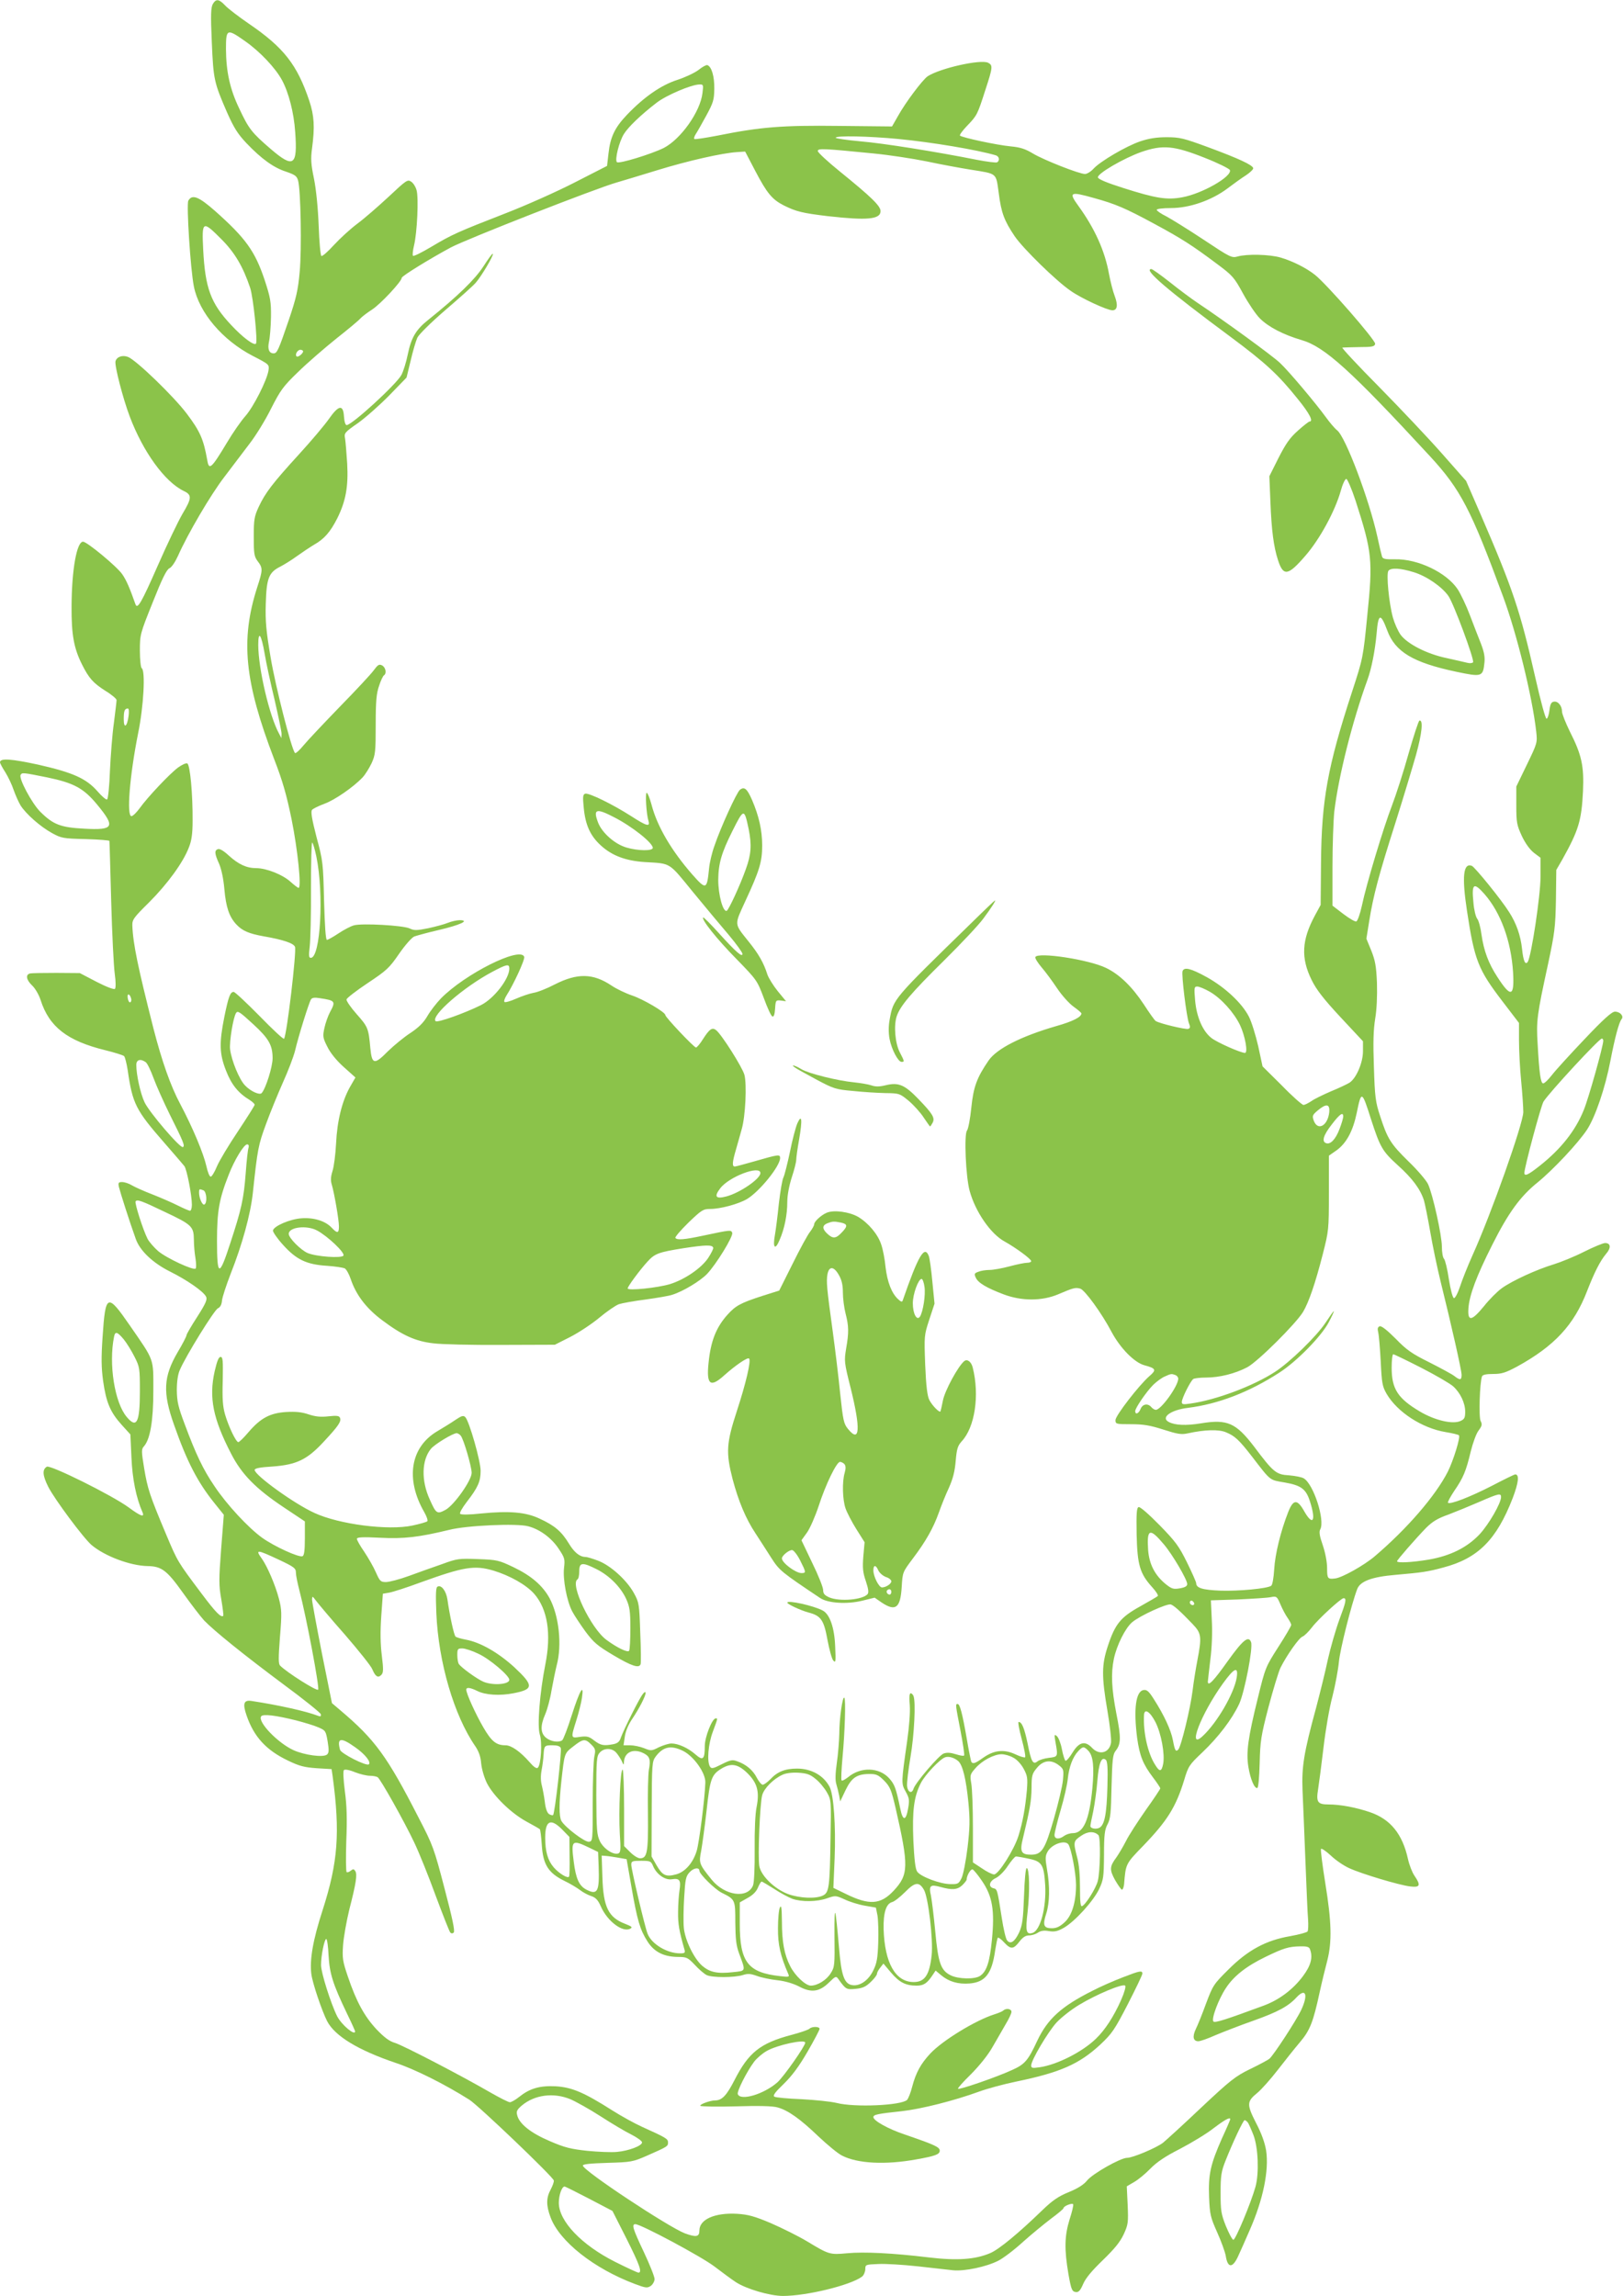 <?xml version="1.0" standalone="no"?>
<!DOCTYPE svg PUBLIC "-//W3C//DTD SVG 20010904//EN"
 "http://www.w3.org/TR/2001/REC-SVG-20010904/DTD/svg10.dtd">
<svg version="1.0" xmlns="http://www.w3.org/2000/svg"
 width="905pt" height="1280pt" viewBox="0 0 905 1280"
 preserveAspectRatio="xMidYMid meet">
<g transform="translate(0,1280) scale(0.1,-0.1)"
fill="#8bc34a" stroke="none">
<path d="M1187 12778 c-11 -19 -13 -58 -6 -213 9 -208 12 -224 86 -394 38 -85
59 -118 107 -169 84 -88 152 -137 221 -159 49 -17 60 -24 67 -49 15 -51 21
-383 9 -510 -9 -101 -19 -145 -61 -269 -57 -167 -65 -185 -84 -185 -26 0 -35
24 -26 65 5 22 10 83 11 137 1 86 -3 108 -35 206 -54 162 -106 234 -277 386
-91 80 -128 95 -149 57 -11 -22 12 -383 31 -478 29 -146 160 -300 328 -387 93
-48 93 -48 88 -82 -9 -55 -83 -202 -129 -254 -24 -27 -70 -93 -102 -147 -89
-148 -101 -158 -111 -95 -20 112 -39 157 -113 255 -73 97 -282 299 -328 317
-31 12 -63 1 -70 -24 -6 -24 41 -206 79 -307 75 -199 196 -365 301 -416 47
-22 46 -40 -6 -127 -23 -39 -86 -170 -139 -291 -91 -207 -113 -245 -124 -213
-31 88 -50 133 -73 166 -28 42 -197 182 -219 182 -35 0 -63 -155 -64 -360 -1
-159 13 -234 58 -324 39 -78 63 -104 130 -147 35 -21 63 -45 63 -52 0 -7 -7
-65 -15 -128 -9 -63 -18 -183 -22 -267 -3 -84 -10 -155 -16 -159 -5 -3 -29 17
-53 45 -63 72 -137 105 -331 149 -153 33 -213 37 -213 13 0 -5 13 -30 30 -56
16 -26 37 -70 46 -98 10 -28 27 -67 39 -87 31 -48 110 -118 176 -154 51 -28
61 -30 187 -33 72 -2 132 -7 132 -10 1 -4 5 -155 10 -337 5 -181 14 -364 20
-405 6 -43 6 -78 1 -83 -5 -5 -48 11 -102 39 l-94 49 -130 1 c-72 0 -138 -1
-147 -3 -27 -6 -22 -36 12 -68 16 -15 37 -51 46 -79 48 -151 149 -229 361
-281 53 -13 100 -28 105 -33 5 -5 14 -40 20 -78 27 -188 45 -223 205 -406 54
-62 104 -120 111 -129 14 -18 42 -164 42 -216 0 -18 -5 -33 -10 -33 -6 0 -36
13 -68 29 -32 16 -96 44 -142 62 -47 18 -98 41 -115 51 -16 10 -41 18 -54 18
-20 0 -23 -4 -18 -27 6 -26 60 -196 94 -290 23 -66 96 -135 193 -183 92 -46
184 -109 199 -139 8 -15 -1 -37 -49 -112 -33 -51 -60 -97 -60 -103 0 -6 -22
-49 -49 -94 -80 -137 -85 -225 -20 -407 72 -205 131 -318 224 -434 l53 -66
-15 -192 c-13 -170 -13 -202 1 -280 8 -48 13 -89 11 -91 -12 -12 -42 18 -122
125 -132 176 -132 175 -196 327 -93 221 -104 256 -123 369 -16 97 -16 108 -1
124 34 39 52 140 52 308 0 186 8 164 -130 364 -127 184 -137 180 -153 -63 -8
-116 -7 -171 3 -245 17 -120 40 -174 103 -244 l49 -54 6 -129 c5 -119 26 -224
62 -306 12 -29 -11 -21 -76 27 -92 68 -439 240 -458 228 -26 -16 -24 -48 8
-112 35 -69 198 -288 242 -325 74 -62 215 -115 312 -117 78 -1 108 -24 197
-149 45 -63 98 -132 118 -154 57 -59 218 -189 442 -356 113 -83 207 -159 209
-167 2 -12 -2 -14 -15 -9 -67 26 -221 60 -371 83 -44 7 -51 -15 -28 -81 41
-119 109 -193 230 -251 64 -31 91 -38 161 -43 l83 -5 6 -41 c42 -314 30 -477
-56 -745 -54 -166 -73 -277 -63 -356 6 -50 59 -206 88 -263 43 -83 173 -162
383 -233 108 -36 272 -118 410 -205 52 -33 465 -428 471 -450 2 -7 -6 -29 -17
-50 -26 -48 -26 -89 -1 -156 50 -134 242 -286 472 -372 59 -22 67 -23 87 -10
11 8 21 26 21 38 0 13 -27 81 -60 151 -62 131 -69 155 -47 155 31 0 369 -181
441 -236 42 -32 96 -72 119 -87 58 -38 190 -77 263 -77 132 0 374 59 440 107
10 7 18 26 19 41 0 27 1 27 73 30 40 2 139 -4 220 -13 81 -9 170 -19 197 -22
64 -6 184 19 251 53 28 14 90 61 138 105 48 43 119 101 157 130 38 28 69 54
69 58 0 12 49 31 54 22 3 -4 -6 -42 -20 -85 -28 -91 -30 -166 -6 -306 15 -84
20 -95 39 -98 17 -3 26 6 43 45 14 33 50 75 110 133 66 64 96 101 116 144 25
54 26 66 22 163 l-5 104 41 24 c23 13 64 47 91 75 35 36 84 69 165 110 63 33
148 84 187 115 65 49 93 64 93 50 0 -3 -20 -50 -46 -106 -64 -145 -77 -201
-72 -328 4 -98 8 -113 45 -196 22 -49 44 -109 48 -132 11 -71 40 -69 72 5 12
26 40 89 62 140 74 168 108 331 91 443 -7 42 -25 94 -56 153 -53 104 -52 120
7 168 22 18 73 75 114 128 40 52 96 122 124 155 56 66 74 113 110 280 12 55
31 133 42 174 27 106 24 217 -11 432 -16 100 -27 186 -24 191 3 5 28 -12 55
-37 27 -26 73 -57 102 -70 69 -32 280 -95 340 -102 56 -7 61 6 24 60 -13 19
-29 61 -36 93 -31 140 -98 222 -212 261 -76 26 -165 43 -230 43 -62 0 -71 12
-59 86 5 32 19 137 30 231 11 95 33 224 50 286 16 63 32 150 36 193 6 67 70
321 102 405 17 44 83 68 213 79 148 13 179 17 267 41 194 51 297 155 387 387
33 87 38 132 14 132 -5 0 -64 -29 -131 -64 -121 -62 -232 -105 -244 -94 -3 3
13 33 35 66 51 74 66 111 92 220 12 48 31 101 44 117 19 26 21 34 11 53 -11
21 -5 215 8 249 4 9 24 13 62 13 48 0 69 7 133 41 209 115 318 232 391 422 41
105 72 166 105 206 30 34 27 61 -5 61 -11 0 -64 -22 -118 -49 -53 -27 -130
-58 -169 -70 -93 -28 -231 -91 -289 -133 -25 -18 -70 -63 -100 -101 -68 -83
-91 -86 -86 -12 5 74 45 181 134 357 89 177 156 269 252 346 87 71 227 220
276 295 46 71 101 232 130 384 24 124 47 213 62 231 14 17 -8 42 -37 42 -17 0
-64 -42 -169 -153 -80 -84 -162 -174 -182 -200 -20 -26 -42 -47 -49 -47 -14 0
-22 56 -31 220 -8 129 -4 160 58 445 37 173 41 205 44 357 l2 168 33 57 c91
163 108 217 116 383 6 139 -7 201 -73 331 -24 49 -44 99 -44 112 0 32 -23 60
-46 55 -14 -2 -20 -14 -24 -47 -3 -25 -10 -46 -16 -48 -6 -2 -32 93 -64 234
-83 367 -124 489 -302 901 l-83 191 -135 153 c-74 84 -232 251 -350 371 -118
119 -210 218 -205 219 6 1 48 2 95 3 72 0 85 3 88 18 4 19 -270 333 -336 385
-48 38 -123 76 -191 96 -61 18 -188 21 -240 6 -33 -9 -41 -5 -190 94 -86 57
-180 115 -208 130 -29 14 -53 31 -53 36 0 6 34 10 79 10 104 0 227 43 315 109
33 25 80 59 104 74 24 16 42 34 40 40 -6 18 -78 52 -248 115 -141 52 -162 57
-235 57 -57 0 -99 -7 -147 -23 -79 -27 -222 -111 -260 -152 -15 -17 -37 -30
-48 -30 -32 0 -230 78 -290 114 -43 26 -71 35 -125 40 -75 7 -271 49 -282 60
-4 3 14 28 39 54 56 58 58 62 102 199 42 128 43 139 16 153 -40 21 -267 -30
-337 -75 -28 -19 -124 -146 -167 -224 l-32 -56 -294 3 c-320 4 -440 -6 -679
-54 -68 -13 -126 -22 -129 -19 -4 3 0 16 8 28 8 12 34 58 58 102 39 72 44 87
45 150 1 69 -15 124 -39 132 -6 2 -28 -10 -49 -27 -21 -16 -74 -41 -117 -55
-91 -29 -186 -95 -281 -194 -69 -72 -94 -125 -104 -217 l-8 -69 -180 -92 c-99
-51 -274 -129 -388 -173 -267 -104 -296 -117 -412 -186 -52 -31 -98 -54 -102
-50 -4 3 -1 30 6 59 17 70 26 263 14 306 -5 19 -18 40 -30 48 -20 14 -27 9
-125 -83 -57 -53 -135 -121 -174 -150 -39 -29 -98 -83 -132 -120 -33 -36 -64
-64 -70 -61 -5 4 -12 80 -15 169 -4 101 -14 200 -26 261 -17 81 -19 112 -11
170 16 120 12 182 -15 264 -68 203 -143 298 -336 430 -57 39 -117 85 -133 102
-35 37 -51 39 -69 9z m179 -207 c83 -58 169 -149 206 -217 38 -70 67 -183 74
-290 14 -189 -9 -204 -136 -95 -107 92 -123 113 -176 226 -52 108 -73 205 -74
331 0 114 5 116 106 45z m2551 -290 c-12 -104 -121 -257 -216 -306 -69 -34
-250 -90 -261 -79 -13 13 12 114 39 157 24 39 96 108 182 174 54 42 193 101
238 102 23 1 24 -1 18 -48z m1094 -256 c185 -18 437 -60 542 -91 19 -6 23 -29
7 -39 -6 -3 -56 3 -113 14 -226 45 -519 92 -649 103 -76 7 -138 16 -138 20 0
13 184 9 351 -7z m1707 -105 c74 -29 136 -60 140 -68 13 -36 -155 -132 -266
-152 -86 -16 -147 -6 -332 53 -88 28 -136 48 -138 58 -4 21 144 107 243 142
119 41 182 35 353 -33z m-1843 24 c82 -8 214 -28 293 -44 79 -17 189 -37 245
-46 150 -24 140 -16 156 -130 14 -111 31 -155 89 -241 46 -68 233 -251 313
-305 58 -41 203 -108 232 -108 27 0 32 28 13 79 -10 25 -24 81 -32 123 -23
129 -79 253 -170 379 -57 78 -48 83 86 45 120 -33 176 -57 335 -143 152 -82
212 -120 352 -225 86 -64 95 -74 145 -166 29 -53 71 -115 93 -137 48 -48 131
-91 233 -121 128 -37 273 -168 718 -650 168 -183 226 -293 405 -779 77 -208
163 -558 185 -753 7 -63 6 -65 -52 -185 l-59 -122 0 -105 c0 -96 3 -110 31
-171 20 -42 45 -76 68 -94 l36 -27 0 -107 c0 -104 -51 -441 -71 -473 -14 -21
-25 5 -32 72 -8 75 -32 143 -72 205 -43 69 -191 251 -208 258 -48 18 -56 -60
-27 -251 42 -277 62 -327 199 -506 l91 -119 0 -97 c0 -53 5 -155 12 -226 7
-71 12 -149 12 -174 -1 -65 -178 -566 -284 -800 -26 -58 -57 -136 -69 -173
-13 -39 -28 -66 -34 -64 -7 2 -19 49 -28 105 -8 56 -21 108 -27 114 -7 7 -12
37 -12 68 0 63 -51 292 -77 348 -9 20 -58 78 -109 127 -100 98 -118 127 -159
255 -25 75 -29 106 -34 270 -5 138 -3 207 7 270 9 53 12 128 10 200 -4 95 -10
126 -32 181 l-27 66 16 99 c22 139 54 259 146 547 44 139 95 309 115 379 33
120 41 195 19 191 -5 -1 -32 -84 -61 -185 -28 -101 -70 -230 -92 -288 -49
-127 -144 -443 -168 -559 -10 -46 -24 -85 -31 -88 -6 -3 -39 16 -73 42 l-60
46 0 217 c0 119 5 258 10 307 23 195 101 505 185 735 23 64 42 161 51 258 9
112 22 117 59 18 44 -120 144 -180 385 -231 142 -30 149 -28 157 48 4 33 -1
61 -19 108 -14 35 -42 107 -62 160 -20 53 -51 118 -68 144 -62 93 -222 170
-350 167 -55 -1 -68 2 -72 16 -3 9 -15 59 -26 111 -46 208 -177 555 -224 592
-14 11 -41 43 -62 72 -58 80 -207 257 -256 303 -40 39 -314 238 -458 334 -36
24 -106 76 -157 117 -51 40 -97 73 -103 73 -47 0 84 -113 443 -379 195 -145
265 -210 374 -346 65 -80 88 -125 65 -125 -4 0 -34 -23 -65 -51 -45 -40 -67
-72 -108 -152 l-51 -102 6 -145 c6 -156 18 -248 42 -322 30 -93 56 -89 154 25
79 91 164 247 196 360 10 37 24 67 31 67 6 0 30 -55 52 -122 92 -286 97 -330
65 -640 -23 -234 -24 -238 -85 -425 -137 -419 -170 -605 -173 -953 l-2 -235
-32 -59 c-74 -137 -79 -237 -18 -360 26 -53 66 -105 160 -206 l126 -135 0 -56
c0 -63 -37 -150 -75 -175 -13 -8 -59 -30 -103 -48 -44 -19 -94 -43 -110 -55
-17 -11 -36 -21 -44 -21 -7 0 -62 48 -120 108 l-108 107 -24 112 c-14 61 -37
136 -52 165 -38 75 -133 164 -236 221 -89 49 -125 57 -134 33 -7 -19 22 -253
35 -289 9 -22 8 -29 -3 -33 -14 -5 -161 30 -182 44 -6 4 -36 46 -67 94 -65 98
-135 166 -210 202 -97 47 -383 90 -394 60 -2 -7 14 -32 35 -57 21 -24 60 -77
86 -116 26 -39 67 -85 92 -103 24 -17 44 -34 44 -38 0 -20 -49 -45 -142 -71
-196 -57 -331 -126 -376 -192 -65 -95 -84 -146 -96 -263 -6 -61 -17 -118 -24
-127 -17 -20 -7 -259 15 -337 32 -116 117 -239 194 -281 63 -35 149 -98 149
-110 0 -5 -10 -9 -23 -9 -13 0 -57 -9 -98 -20 -41 -11 -91 -20 -111 -20 -20 0
-48 -4 -62 -10 -23 -8 -25 -12 -15 -33 13 -29 60 -57 155 -93 100 -38 214 -38
304 0 87 37 96 39 123 32 25 -6 121 -138 176 -243 48 -89 125 -168 181 -184
67 -18 70 -26 28 -62 -57 -50 -188 -219 -188 -244 0 -22 3 -23 86 -23 69 0
106 -6 181 -30 78 -25 100 -29 136 -21 96 21 173 23 213 6 49 -20 73 -42 145
-135 107 -139 96 -130 183 -145 91 -16 118 -36 140 -104 35 -108 18 -142 -30
-59 -40 72 -62 71 -91 -2 -42 -107 -73 -234 -78 -319 -3 -50 -10 -88 -17 -92
-25 -16 -180 -30 -281 -27 -103 4 -137 15 -137 42 0 6 -23 58 -51 115 -45 91
-63 116 -154 209 -60 61 -108 103 -116 100 -11 -4 -13 -34 -11 -154 4 -169 18
-217 87 -293 21 -23 35 -45 31 -49 -4 -4 -49 -30 -99 -58 -108 -60 -139 -97
-180 -222 -34 -103 -35 -167 -2 -359 14 -81 23 -163 20 -180 -10 -56 -65 -70
-105 -28 -39 42 -73 34 -109 -25 -17 -28 -35 -49 -40 -46 -4 3 -14 32 -20 65
-6 32 -19 65 -28 72 -14 12 -15 9 -8 -31 15 -84 15 -84 -36 -90 -26 -3 -54
-12 -63 -19 -26 -22 -36 -3 -56 99 -18 86 -32 120 -50 120 -5 0 3 -43 17 -95
14 -52 23 -98 19 -102 -3 -3 -28 4 -55 17 -63 29 -118 23 -178 -19 -45 -32
-58 -37 -67 -23 -2 4 -14 61 -25 127 -25 145 -39 195 -51 195 -13 0 -13 0 16
-150 14 -72 23 -134 20 -137 -3 -4 -24 0 -46 7 -29 9 -49 11 -68 4 -26 -9
-157 -162 -168 -196 -9 -30 -32 -21 -36 14 -2 18 7 92 19 163 21 123 30 305
17 339 -3 9 -11 16 -16 16 -7 0 -9 -24 -5 -66 3 -41 -3 -118 -15 -203 -33
-231 -33 -234 -8 -279 20 -36 22 -47 14 -93 -12 -72 -30 -73 -44 -2 -24 114
-31 134 -61 168 -56 63 -160 66 -230 7 -17 -13 -33 -22 -36 -18 -4 3 -1 61 5
129 13 136 19 324 10 332 -10 10 -28 -118 -28 -201 -1 -43 -7 -117 -14 -164
-8 -56 -9 -95 -3 -115 5 -16 12 -45 16 -64 l6 -34 30 63 c34 70 63 90 136 90
35 0 48 -6 79 -37 33 -34 40 -50 64 -153 74 -324 73 -371 -11 -461 -73 -78
-136 -82 -268 -17 l-68 33 7 165 c7 180 -5 354 -28 398 -33 63 -101 102 -181
102 -67 0 -110 -17 -149 -59 -17 -17 -36 -31 -43 -31 -7 0 -22 18 -33 39 -21
42 -60 75 -110 92 -26 10 -38 7 -86 -17 -47 -24 -57 -26 -65 -13 -18 28 -10
127 16 195 28 76 28 74 16 74 -20 0 -61 -104 -61 -154 0 -75 -10 -84 -52 -47
-41 36 -96 61 -134 61 -15 0 -46 -10 -70 -21 -41 -21 -44 -21 -83 -5 -23 9
-58 16 -78 16 l-36 0 7 48 c4 29 19 66 40 97 40 59 76 129 76 147 -1 8 -7 5
-16 -7 -19 -23 -106 -198 -122 -242 -7 -23 -18 -32 -42 -37 -54 -10 -70 -7
-106 20 -29 23 -41 26 -79 21 -53 -8 -53 -9 -21 93 13 41 27 97 31 124 13 86
-12 44 -57 -97 -23 -73 -47 -135 -53 -139 -19 -14 -62 -8 -89 13 -33 26 -34
68 -5 134 11 26 27 84 34 129 8 44 21 108 29 141 31 114 13 278 -40 376 -39
70 -101 124 -201 172 -82 39 -91 41 -197 45 -106 4 -117 3 -201 -28 -50 -17
-133 -47 -185 -66 -52 -19 -110 -34 -128 -34 -30 0 -34 5 -56 54 -13 30 -43
82 -65 115 -23 33 -41 65 -41 72 0 9 31 11 128 6 134 -7 218 3 387 44 98 25
378 37 440 20 66 -17 131 -66 170 -125 34 -51 36 -58 30 -108 -7 -62 15 -183
46 -242 11 -21 44 -71 73 -111 47 -63 67 -80 158 -134 101 -60 142 -73 150
-49 3 7 2 87 -2 178 -5 158 -7 167 -35 218 -40 73 -131 155 -200 181 -31 12
-62 21 -70 21 -32 0 -63 25 -93 75 -40 66 -79 100 -162 138 -77 37 -169 45
-330 29 -60 -7 -109 -7 -114 -2 -5 5 11 33 37 67 62 80 77 114 77 173 0 55
-63 275 -85 299 -11 11 -20 9 -57 -16 -23 -16 -69 -44 -101 -63 -149 -89 -177
-266 -72 -449 14 -24 22 -48 18 -52 -5 -5 -42 -15 -83 -24 -135 -29 -410 7
-546 70 -113 51 -334 211 -334 240 0 9 30 15 99 19 135 10 193 38 285 137 83
89 100 114 92 134 -4 12 -17 14 -64 9 -43 -5 -73 -2 -112 11 -38 13 -72 16
-125 13 -90 -6 -142 -34 -209 -112 -26 -31 -52 -56 -57 -56 -13 0 -54 86 -74
154 -13 45 -16 88 -13 189 2 112 1 132 -12 132 -11 0 -20 -24 -33 -80 -33
-147 -9 -265 92 -460 59 -115 138 -195 294 -299 l117 -78 0 -94 c0 -69 -4 -96
-13 -100 -21 -8 -156 54 -224 102 -78 56 -199 186 -268 290 -62 91 -103 177
-165 344 -37 98 -43 126 -44 190 0 48 6 89 17 113 34 79 192 334 212 343 13 6
21 20 23 44 2 19 24 86 48 148 65 164 111 332 124 452 26 244 30 266 74 385
24 66 67 170 94 231 28 62 58 140 67 175 19 82 78 270 89 287 6 10 20 12 50 7
86 -13 89 -17 56 -78 -11 -21 -25 -60 -31 -88 -10 -46 -9 -55 16 -104 17 -35
50 -76 91 -113 l66 -59 -31 -54 c-44 -79 -71 -188 -77 -314 -3 -60 -12 -130
-20 -154 -10 -32 -11 -53 -4 -75 14 -47 40 -197 40 -233 0 -39 -9 -41 -40 -8
-35 38 -100 58 -168 53 -64 -4 -155 -43 -160 -68 -1 -8 24 -45 57 -81 74 -82
131 -109 245 -116 45 -3 88 -10 98 -14 9 -5 24 -31 33 -58 30 -90 87 -165 177
-232 112 -84 186 -117 284 -128 43 -6 214 -10 378 -9 l300 1 85 43 c47 24 120
72 162 107 42 35 91 69 110 76 18 6 85 18 148 26 64 9 132 20 151 27 60 19
154 76 192 115 51 53 148 211 141 230 -7 17 -7 17 -163 -16 -103 -22 -146 -26
-154 -12 -3 4 30 43 73 85 73 70 82 76 121 76 57 0 157 27 205 55 69 41 185
183 185 229 0 22 -9 20 -145 -19 -49 -14 -97 -27 -105 -28 -19 -3 -18 20 5 98
9 33 24 83 31 110 21 72 29 250 15 303 -12 43 -128 226 -158 249 -22 17 -37 6
-73 -50 -16 -26 -34 -47 -39 -47 -11 0 -171 169 -171 181 0 16 -123 88 -185
109 -36 12 -88 37 -116 56 -102 68 -189 70 -315 6 -44 -23 -97 -44 -119 -47
-22 -4 -66 -19 -98 -33 -31 -14 -61 -22 -64 -18 -4 4 1 19 10 34 39 60 106
204 100 218 -22 59 -331 -96 -465 -233 -25 -26 -59 -70 -75 -98 -21 -36 -47
-62 -93 -93 -36 -23 -93 -70 -127 -103 -76 -77 -89 -74 -98 18 -10 110 -13
118 -76 189 -33 37 -58 74 -57 82 2 8 55 49 118 91 105 70 120 83 175 163 33
48 71 91 85 97 14 5 75 22 136 36 120 28 176 54 118 55 -17 0 -47 -7 -67 -15
-19 -8 -68 -21 -109 -30 -65 -13 -79 -13 -104 -1 -37 17 -267 30 -311 17 -18
-5 -56 -25 -86 -45 -30 -20 -59 -36 -64 -36 -7 0 -12 80 -16 218 -5 209 -6
222 -42 355 -26 101 -33 142 -25 152 6 7 37 22 69 34 58 21 162 93 213 147 15
16 37 52 50 79 21 46 23 64 23 215 0 132 4 175 19 217 9 29 22 55 27 58 16 10
10 44 -10 55 -17 9 -24 4 -47 -27 -15 -21 -100 -112 -189 -203 -88 -91 -179
-187 -202 -215 -22 -27 -44 -47 -48 -43 -19 18 -109 371 -136 533 -25 148 -30
201 -27 300 4 142 17 174 81 206 23 12 65 38 92 58 28 20 71 49 96 64 57 32
91 71 130 148 47 95 62 176 55 304 -4 61 -9 124 -12 141 -6 29 -2 34 73 86 43
31 121 100 174 154 l96 99 23 95 c12 52 29 109 37 127 9 19 74 83 156 154 78
67 155 135 170 153 31 35 102 155 95 161 -3 3 -26 -29 -53 -71 -47 -72 -141
-164 -308 -298 -68 -54 -94 -99 -113 -191 -9 -44 -25 -96 -36 -116 -30 -54
-276 -279 -305 -279 -7 0 -13 19 -15 48 -4 69 -30 64 -85 -15 -24 -34 -98
-122 -165 -195 -148 -162 -189 -216 -225 -293 -25 -54 -28 -71 -28 -167 0 -95
2 -110 22 -137 29 -38 29 -48 -3 -146 -94 -293 -71 -524 95 -958 47 -121 69
-199 97 -335 34 -169 56 -382 39 -382 -4 0 -24 15 -45 34 -44 40 -135 76 -191
76 -54 0 -99 21 -153 70 -28 26 -51 40 -61 36 -20 -7 -19 -25 7 -82 13 -31 24
-83 29 -140 9 -102 27 -155 67 -198 34 -36 70 -51 152 -66 110 -19 168 -39
175 -59 9 -28 -45 -487 -61 -512 -3 -5 -64 52 -136 126 -73 74 -138 135 -145
135 -19 0 -29 -26 -52 -139 -29 -145 -28 -205 9 -299 30 -78 68 -126 133 -165
15 -10 27 -21 27 -26 0 -5 -42 -71 -93 -148 -51 -76 -104 -164 -117 -195 -13
-32 -29 -58 -35 -58 -7 0 -17 26 -24 58 -16 71 -76 215 -146 347 -54 101 -102
238 -149 420 -87 343 -114 472 -118 574 -1 34 6 44 94 131 101 101 189 221
221 305 15 37 21 75 21 150 1 148 -14 313 -30 319 -7 3 -30 -8 -51 -23 -45
-33 -171 -166 -215 -228 -17 -23 -37 -43 -45 -43 -28 0 -10 225 37 461 31 150
42 351 20 364 -5 3 -10 47 -10 97 0 90 1 94 72 271 52 131 77 182 93 189 12 5
32 35 47 68 54 122 182 341 259 441 43 57 107 141 141 186 35 45 89 133 120
196 52 102 67 123 150 203 51 50 147 133 213 186 66 52 127 103 135 113 8 9
38 32 66 50 46 30 164 156 164 176 0 10 158 107 273 169 88 47 813 331 927
363 30 9 132 39 225 68 172 53 363 96 445 101 l45 3 57 -109 c64 -122 93 -158
158 -191 70 -35 105 -43 245 -60 221 -25 295 -18 295 28 0 29 -52 79 -227 221
-68 55 -123 106 -123 114 0 16 32 14 315 -14z m-3641 -477 c75 -75 121 -153
161 -272 17 -51 43 -300 32 -311 -11 -12 -75 36 -138 104 -114 121 -145 206
-156 420 -8 162 -4 164 101 59z m456 -626 c0 -12 -29 -35 -36 -28 -11 10 5 37
21 37 8 0 15 -4 15 -9z m6193 -1231 c72 -22 156 -80 193 -132 29 -40 146 -356
138 -370 -3 -5 -18 -7 -33 -3 -14 4 -66 15 -114 26 -111 23 -219 79 -257 130
-15 21 -34 64 -43 96 -22 80 -38 244 -25 261 15 18 67 15 141 -8z m-6407 -456
c8 -49 33 -164 55 -255 21 -91 39 -177 39 -190 l-1 -24 -13 25 c-54 98 -116
364 -116 495 0 83 17 60 36 -51z m-759 -345 c-8 -62 -27 -74 -27 -18 0 46 5
59 23 59 6 0 7 -18 4 -41z m-454 -343 c149 -31 203 -60 279 -152 103 -125 93
-143 -72 -134 -133 7 -174 23 -247 96 -46 47 -120 185 -108 204 8 14 13 13
148 -14z m1501 -441 c43 -208 23 -565 -31 -565 -11 0 -12 12 -6 63 4 34 8 180
7 325 0 145 3 259 7 255 5 -5 15 -40 23 -78z m6514 -210 c90 -103 148 -261
159 -436 8 -137 -12 -143 -88 -25 -49 75 -75 145 -88 235 -5 40 -16 80 -24 89
-8 10 -18 50 -21 89 -11 108 1 117 62 48z m-5438 -415 c0 -57 -86 -168 -159
-204 -91 -45 -242 -99 -252 -89 -29 29 156 190 316 275 81 43 95 46 95 18z
m3906 -129 c64 -37 135 -116 169 -187 28 -60 45 -154 27 -154 -24 0 -159 60
-188 84 -48 38 -82 117 -90 209 -6 71 -5 77 12 77 11 0 42 -13 70 -29z m-6014
-41 c1 -9 -1 -17 -7 -18 -5 -1 -11 10 -13 25 -4 29 13 23 20 -7z m680 -140
c87 -80 108 -117 108 -190 0 -47 -38 -169 -61 -194 -11 -13 -62 10 -93 43 -32
33 -75 138 -83 201 -5 41 17 176 33 202 9 15 20 8 96 -62z m7528 -92 c0 -29
-82 -322 -109 -387 -46 -114 -127 -217 -245 -310 -64 -51 -86 -61 -86 -40 0
30 93 377 107 398 35 54 310 351 325 351 4 0 8 -5 8 -12z m-8127 -120 c9 -7
28 -47 43 -88 15 -41 56 -133 91 -204 77 -154 85 -174 73 -181 -14 -9 -188
194 -214 250 -23 48 -46 154 -46 208 0 30 24 36 53 15z m6832 -318 c51 -157
63 -178 150 -257 79 -71 125 -132 145 -195 6 -21 22 -100 35 -175 13 -76 39
-201 58 -278 60 -242 117 -494 117 -520 0 -30 -9 -31 -41 -6 -13 10 -76 44
-139 76 -97 48 -127 69 -188 132 -49 49 -79 72 -89 69 -11 -5 -13 -13 -8 -34
4 -15 10 -88 14 -162 6 -123 9 -139 33 -181 60 -102 197 -191 329 -213 37 -6
71 -14 74 -18 10 -9 -31 -141 -62 -203 -69 -135 -227 -318 -408 -472 -59 -50
-182 -119 -220 -123 -42 -5 -45 -1 -45 58 0 33 -10 86 -24 127 -18 52 -22 75
-14 89 27 51 -37 251 -92 284 -11 7 -48 14 -82 17 -72 4 -87 16 -195 160 -101
132 -149 154 -295 130 -85 -14 -145 -11 -180 7 -48 24 8 67 105 79 170 21 343
88 510 196 97 62 235 203 276 281 18 34 31 62 28 62 -2 0 -23 -30 -47 -66 -49
-74 -198 -219 -280 -272 -121 -79 -329 -157 -472 -177 -41 -6 -48 -5 -48 9 0
21 49 118 64 128 6 4 38 8 71 8 75 0 162 22 229 57 58 30 272 243 312 309 32
54 68 158 110 322 33 130 34 136 34 341 l0 208 43 30 c55 40 91 107 112 207
26 128 29 127 80 -34z m-233 40 c-8 -77 -65 -108 -87 -46 -9 26 -6 31 25 57
46 38 66 34 62 -11z m78 -25 c0 -8 -9 -39 -21 -70 -21 -56 -51 -88 -75 -78
-25 9 -15 44 32 104 45 59 64 72 64 44z m-6104 -173 c-4 -10 -11 -74 -16 -143
-11 -144 -24 -201 -86 -390 -62 -191 -74 -188 -74 14 0 164 12 233 65 367 32
83 85 170 103 170 8 0 11 -7 8 -18z m2854 -142 c0 -32 -114 -110 -189 -130
-60 -16 -71 -2 -35 45 49 65 224 131 224 85z m-3106 -96 c18 -7 23 -69 6 -79
-11 -7 -30 35 -30 66 0 21 1 22 24 13z m-214 -121 c149 -70 160 -81 161 -152
0 -31 4 -78 9 -106 4 -27 5 -53 1 -57 -11 -13 -163 58 -209 97 -23 20 -50 51
-59 68 -25 49 -73 199 -67 209 8 13 33 4 164 -59z m848 -103 c58 -31 157 -124
147 -140 -10 -16 -150 -6 -199 14 -38 16 -106 84 -106 107 0 38 100 50 158 19z
m2209 -96 c2 -5 -11 -31 -28 -57 -38 -57 -130 -120 -213 -146 -70 -21 -236
-38 -236 -24 0 11 67 102 111 150 40 44 61 52 199 74 124 19 162 20 167 3z
m-3287 -511 c17 -21 44 -65 60 -97 29 -57 30 -65 30 -193 0 -174 -18 -209 -73
-143 -68 80 -102 296 -71 448 6 31 18 28 54 -15z m7236 -159 c82 -42 162 -89
177 -103 40 -36 67 -93 67 -141 0 -34 -4 -42 -26 -52 -43 -20 -143 3 -227 53
-123 73 -157 126 -157 244 0 41 4 75 9 75 4 0 75 -34 157 -76z m-1372 -40 c9
-3 16 -13 16 -20 0 -41 -96 -174 -125 -174 -7 0 -18 7 -25 15 -19 23 -49 18
-60 -10 -10 -26 -30 -34 -30 -12 0 17 62 108 101 147 19 18 47 39 64 46 35 16
38 16 59 8z m-3985 -338 c16 -18 61 -173 61 -207 0 -42 -97 -179 -145 -206
-48 -26 -53 -23 -89 58 -48 105 -45 219 7 282 22 26 121 86 143 87 6 0 17 -6
23 -14z m5801 -342 c0 -34 -67 -150 -118 -206 -70 -75 -164 -122 -286 -143
-90 -15 -176 -20 -176 -9 0 7 102 124 161 185 36 36 65 54 125 75 42 16 120
48 173 71 108 47 121 50 121 27z m-1880 -264 c49 -58 130 -197 130 -221 0 -12
-12 -19 -41 -24 -36 -6 -45 -3 -77 22 -62 50 -94 112 -100 192 -8 119 9 125
88 31z m-4936 -85 c87 -41 96 -48 96 -73 0 -15 9 -58 19 -97 39 -148 114 -546
105 -555 -9 -9 -174 96 -212 134 -10 10 -10 41 -1 159 11 133 10 154 -6 215
-20 76 -64 178 -94 221 -39 54 -31 54 93 -4z m1774 -54 c71 -36 134 -100 164
-166 19 -43 23 -67 23 -163 0 -63 -3 -119 -7 -125 -7 -12 -66 16 -127 61 -86
64 -204 310 -161 337 6 3 10 24 10 46 0 49 17 51 98 10z m-577 -7 c92 -28 183
-79 228 -130 74 -85 96 -221 62 -392 -32 -163 -46 -345 -31 -392 14 -43 7
-168 -11 -185 -7 -7 -23 4 -47 32 -51 58 -101 93 -133 93 -52 0 -78 21 -124
100 -43 74 -95 188 -95 210 0 15 22 12 61 -7 45 -23 126 -28 202 -13 114 22
114 43 5 145 -90 82 -189 139 -271 154 -27 5 -53 13 -57 17 -9 9 -33 120 -45
206 -7 49 -35 85 -56 72 -9 -5 -10 -43 -6 -148 12 -275 99 -570 217 -741 19
-28 30 -57 33 -96 3 -32 17 -79 32 -110 37 -72 134 -167 220 -214 39 -21 72
-40 75 -43 3 -2 8 -42 11 -88 7 -109 36 -155 124 -199 34 -16 73 -40 89 -52
15 -12 43 -27 61 -33 27 -9 39 -22 55 -58 37 -84 123 -148 165 -124 13 7 8 12
-28 26 -95 36 -123 94 -128 261 l-4 120 25 -2 c14 -1 45 -6 69 -10 l45 -8 27
-155 c32 -185 48 -239 89 -303 37 -59 91 -86 169 -87 50 0 56 -3 95 -44 22
-24 52 -50 66 -57 30 -15 155 -15 202 0 28 9 43 8 79 -5 24 -9 76 -20 115 -24
44 -5 89 -19 120 -35 67 -36 113 -30 166 22 38 37 40 38 54 18 40 -56 44 -58
95 -53 40 4 57 12 85 39 19 18 34 38 34 45 0 6 8 22 18 34 l18 23 43 -51 c46
-54 81 -72 142 -72 40 0 59 13 90 60 l16 24 31 -26 c43 -36 95 -51 158 -46 88
7 125 55 143 184 6 36 12 69 15 71 3 3 19 -8 35 -26 37 -40 52 -39 85 4 19 25
35 35 54 35 15 0 37 7 49 15 16 11 34 14 62 9 32 -5 49 -1 84 19 62 36 165
150 196 216 24 51 26 67 27 191 0 112 4 141 20 170 16 30 19 62 22 210 4 150
7 178 22 198 31 39 32 73 5 208 -27 140 -31 224 -14 306 16 76 64 172 102 204
42 36 195 106 216 99 17 -6 52 -37 120 -108 51 -53 53 -71 27 -207 -8 -41 -20
-115 -26 -165 -12 -98 -64 -313 -80 -329 -14 -14 -19 -6 -30 53 -11 57 -49
139 -106 228 -27 43 -39 54 -57 51 -44 -6 -57 -107 -36 -269 14 -98 32 -144
88 -218 23 -30 41 -58 41 -61 0 -4 -36 -58 -81 -121 -44 -63 -95 -141 -111
-174 -17 -33 -41 -73 -53 -90 -38 -51 -39 -69 -7 -127 17 -29 34 -53 38 -53 5
0 10 14 12 30 9 115 9 114 106 214 135 140 183 217 229 367 23 78 29 86 101
154 91 87 165 184 206 271 30 66 78 313 66 344 -14 38 -45 13 -131 -107 -78
-110 -110 -143 -110 -113 0 6 7 61 14 123 9 70 12 155 8 222 l-5 108 151 5
c84 4 167 9 184 13 31 6 34 4 53 -41 11 -26 29 -60 40 -75 11 -16 20 -33 20
-39 0 -6 -32 -61 -72 -123 -71 -111 -73 -116 -114 -284 -55 -222 -66 -303 -53
-384 11 -68 34 -123 50 -118 6 2 11 61 13 138 3 122 7 151 49 312 26 98 56
197 67 220 35 70 104 168 123 174 9 3 33 26 53 52 33 44 161 162 176 162 18 0
13 -22 -23 -118 -21 -57 -50 -158 -65 -225 -14 -67 -44 -187 -65 -267 -69
-252 -81 -330 -76 -460 3 -63 10 -239 16 -390 6 -151 12 -300 15 -331 2 -31 1
-61 -3 -67 -3 -5 -46 -17 -96 -26 -136 -23 -237 -78 -345 -186 -83 -82 -87
-89 -125 -190 -21 -58 -47 -122 -57 -142 -20 -42 -15 -68 14 -68 11 0 54 15
96 34 43 18 138 55 212 81 135 48 194 80 239 129 52 56 67 16 27 -69 -27 -58
-155 -254 -178 -273 -9 -7 -57 -33 -107 -57 -82 -40 -109 -61 -273 -215 -100
-95 -196 -182 -213 -196 -38 -29 -169 -84 -200 -84 -37 0 -193 -89 -223 -126
-18 -23 -51 -44 -102 -65 -59 -24 -91 -46 -150 -103 -130 -126 -240 -217 -288
-237 -84 -36 -185 -43 -345 -24 -199 24 -358 32 -454 23 -96 -9 -101 -7 -222
66 -50 30 -141 75 -203 102 -92 39 -127 48 -188 52 -124 7 -210 -31 -210 -93
0 -36 -18 -39 -81 -16 -93 36 -568 350 -569 378 0 8 42 12 138 15 132 4 140 5
222 41 113 50 115 51 115 73 0 20 -10 26 -145 87 -42 19 -116 60 -165 91 -160
102 -228 130 -318 135 -89 4 -143 -12 -203 -60 -20 -16 -43 -29 -51 -29 -8 0
-55 24 -106 53 -162 94 -491 265 -535 278 -31 9 -59 30 -103 76 -67 72 -112
154 -159 293 -29 85 -32 103 -27 175 3 44 19 134 35 200 38 147 45 196 33 214
-8 12 -12 12 -25 2 -8 -7 -19 -11 -23 -8 -4 3 -5 81 -2 174 5 122 3 198 -8
277 -8 65 -11 112 -5 118 5 5 30 1 61 -12 28 -11 66 -20 84 -20 18 0 37 -4 43
-8 16 -11 146 -242 203 -362 28 -58 82 -193 121 -300 40 -107 76 -199 81 -204
6 -6 13 -6 19 0 8 8 -8 82 -51 245 -58 223 -65 242 -144 394 -176 344 -244
437 -437 600 l-47 40 -56 278 c-30 153 -55 288 -55 300 1 20 2 20 23 -8 12
-16 84 -102 161 -189 76 -88 145 -174 152 -192 17 -41 32 -50 50 -32 12 12 13
29 3 109 -8 65 -9 132 -3 219 l9 125 35 6 c19 3 100 29 178 58 238 86 298 96
403 65z m3906 -190 c-9 -9 -28 6 -21 18 4 6 10 6 17 -1 6 -6 8 -13 4 -17z
m-3989 -274 c63 -29 172 -122 172 -145 0 -26 -91 -33 -144 -11 -34 14 -126 80
-138 100 -4 6 -8 28 -8 49 0 34 2 37 28 37 15 0 55 -13 90 -30z m4228 -132
c-14 -88 -109 -252 -190 -327 -88 -82 -10 122 112 292 64 89 88 100 78 35z
m-453 -249 c32 -63 53 -177 43 -232 -9 -46 -20 -47 -46 -4 -41 65 -66 182 -61
275 2 40 33 21 64 -39z m-4793 10 c46 -12 103 -29 125 -39 40 -17 42 -20 52
-79 8 -49 7 -64 -4 -73 -21 -17 -125 -3 -187 25 -87 40 -200 157 -180 188 9
15 81 6 194 -22z m329 -149 c56 -39 91 -83 78 -96 -12 -13 -156 60 -161 81
-18 67 4 71 83 15z m1318 14 c23 -23 25 -30 17 -67 -5 -23 -9 -139 -9 -257 0
-212 0 -215 -21 -218 -23 -3 -135 82 -154 117 -13 25 -13 97 0 219 18 161 16
156 67 196 55 43 66 44 100 10z m-170 -20 c6 -16 -33 -364 -43 -373 -3 -3 -13
0 -22 5 -11 7 -20 31 -24 68 -4 32 -12 73 -17 93 -6 22 -7 53 -1 84 5 26 10
65 11 86 3 51 5 53 50 53 27 0 42 -5 46 -16z m683 -16 c60 -31 125 -123 123
-176 -3 -90 -34 -332 -48 -380 -20 -67 -65 -119 -116 -132 -56 -15 -75 -6
-108 51 l-28 49 1 264 c1 252 2 266 22 293 42 56 86 65 154 31z m2259 1 c27
-29 33 -89 22 -210 -17 -176 -49 -249 -109 -249 -16 0 -37 -7 -48 -15 -28 -21
-54 -19 -54 5 0 11 15 73 34 138 19 64 37 143 40 175 7 67 28 122 58 154 26
28 32 28 57 2z m-2633 -10 c10 -11 24 -33 31 -47 10 -23 11 -24 12 -7 2 57 53
80 111 50 33 -17 39 -35 28 -93 -4 -24 -7 -134 -5 -245 2 -215 -4 -247 -44
-247 -12 0 -36 15 -55 34 l-34 34 0 210 c0 116 -4 213 -8 216 -13 8 -23 -234
-16 -356 6 -89 5 -106 -8 -111 -28 -10 -82 26 -103 68 -17 36 -19 62 -20 256
0 199 2 219 19 238 24 27 68 27 92 0z m2214 -28 c20 -10 44 -36 58 -62 21 -39
23 -52 18 -119 -9 -99 -23 -178 -47 -255 -24 -77 -111 -215 -136 -215 -10 0
-41 15 -68 34 l-50 33 0 194 c0 107 -4 217 -9 245 -8 48 -7 52 23 86 37 43
104 78 146 78 17 0 46 -8 65 -19z m-307 -19 c25 -22 44 -100 57 -233 9 -95 8
-139 -5 -250 -9 -74 -24 -150 -33 -169 -16 -32 -20 -35 -62 -34 -57 0 -168 42
-186 70 -10 14 -16 69 -21 171 -7 168 3 247 42 323 23 45 106 133 135 143 20
7 51 -2 73 -21z m832 -142 c-4 -154 -16 -215 -45 -230 -19 -10 -50 -4 -50 10
0 5 7 42 16 82 8 40 19 117 23 170 8 100 23 137 47 117 9 -8 12 -44 9 -149z
m-270 118 c26 -20 27 -25 22 -82 -3 -34 -26 -130 -50 -214 -50 -174 -68 -202
-128 -202 -55 0 -64 17 -45 92 39 162 47 208 48 280 0 69 3 80 30 112 35 43
80 48 123 14z m-1741 -40 c58 -56 72 -104 55 -191 -8 -37 -12 -131 -11 -237 1
-103 -3 -186 -9 -201 -30 -76 -158 -58 -231 32 -70 87 -72 92 -58 162 6 34 20
135 30 224 19 175 27 199 83 233 53 32 90 26 141 -22z m383 -35 c21 -16 49
-50 63 -74 25 -44 25 -45 21 -259 -4 -269 -8 -300 -41 -317 -39 -20 -132 -16
-197 8 -74 28 -149 101 -159 155 -9 50 3 349 16 396 11 39 63 91 114 114 19 9
54 13 88 11 46 -3 65 -9 95 -34z m-1412 -283 l40 -41 1 -107 c1 -59 0 -110 -3
-114 -7 -13 -58 19 -86 52 -33 39 -47 88 -47 166 0 95 31 109 95 44z m2990
-31 c13 -13 10 -204 -4 -257 -12 -43 -69 -133 -88 -139 -8 -3 -11 25 -11 104
0 70 -5 130 -16 169 -22 85 -21 90 22 119 37 26 73 27 97 4z m-2835 -72 l45
-22 3 -80 c5 -141 -6 -162 -68 -130 -41 21 -59 61 -71 157 -15 120 -11 124 91
75z m2667 21 c16 -21 43 -164 43 -226 0 -97 -23 -172 -64 -209 -26 -24 -45
-33 -71 -33 -46 0 -52 17 -31 82 19 60 21 151 4 247 -10 59 -10 74 3 97 22 42
96 68 116 42z m-223 -80 c76 -15 87 -33 94 -148 7 -124 -27 -252 -70 -266 -36
-11 -41 8 -28 118 13 114 10 243 -5 243 -6 0 -12 -62 -15 -155 -5 -131 -9
-162 -27 -203 -25 -53 -49 -69 -68 -44 -7 9 -20 65 -29 124 -25 159 -25 161
-47 166 -30 8 -23 40 14 57 18 9 47 37 67 68 19 28 39 52 45 52 7 0 38 -5 69
-12z m-2093 -40 c19 -47 67 -81 105 -75 43 7 52 -5 43 -61 -4 -26 -8 -81 -8
-122 -1 -66 6 -105 35 -207 6 -20 3 -23 -24 -23 -72 0 -158 51 -181 109 -15
37 -91 358 -91 385 0 20 5 22 55 22 50 0 55 -2 66 -28z m259 -28 c0 -18 86
-103 124 -122 76 -38 76 -38 76 -167 1 -91 5 -128 21 -171 38 -103 40 -97 -35
-105 -87 -10 -129 0 -171 36 -46 41 -95 142 -102 211 -3 31 -2 107 2 170 6
102 9 118 31 141 22 24 54 28 54 7z m1576 -57 c58 -85 71 -164 55 -327 -12
-123 -29 -176 -65 -201 -29 -21 -123 -19 -166 3 -54 27 -69 69 -85 244 -8 85
-19 174 -24 199 -13 57 -4 65 53 49 65 -18 94 -16 122 10 13 13 24 27 24 31 0
22 22 60 33 57 6 -2 31 -32 53 -65z m-1159 -44 c35 -23 80 -47 101 -55 52 -18
138 -17 194 3 46 16 48 16 97 -6 27 -13 77 -29 112 -35 l63 -11 9 -45 c4 -25
6 -93 4 -151 -3 -87 -8 -115 -28 -155 -28 -58 -79 -91 -123 -80 -39 10 -55 57
-67 200 -21 243 -27 264 -26 76 2 -166 1 -177 -21 -211 -23 -38 -74 -69 -111
-69 -29 0 -89 56 -115 109 -33 64 -46 136 -46 249 -1 75 -3 93 -11 78 -6 -10
-11 -62 -11 -115 -1 -92 14 -156 57 -255 8 -18 5 -19 -46 -13 -179 20 -224 78
-224 292 l0 119 44 25 c28 15 48 35 57 57 8 19 17 34 21 34 4 0 35 -19 70 -41z
m835 -5 c24 -41 52 -277 43 -364 -12 -110 -38 -150 -100 -150 -102 0 -162 106
-168 295 -2 92 14 142 48 151 12 3 44 28 71 55 56 57 79 60 106 13z m-3320
-366 c6 -102 24 -159 102 -322 26 -53 46 -98 46 -101 0 -27 -75 36 -100 84
-35 70 -90 243 -90 286 0 53 19 145 29 145 5 0 11 -42 13 -92z m5472 36 c18
-46 6 -92 -40 -153 -56 -74 -133 -132 -222 -164 -206 -76 -267 -96 -276 -87
-13 13 28 124 70 187 44 67 114 122 222 174 99 48 128 57 193 58 34 1 49 -3
53 -15z m-4124 -837 c30 -13 106 -55 168 -95 62 -40 139 -86 172 -102 33 -17
60 -36 60 -44 0 -19 -74 -47 -140 -53 -30 -3 -104 0 -165 6 -92 10 -126 18
-209 54 -106 45 -170 96 -182 144 -6 22 -2 31 26 55 72 60 177 73 270 35z
m3777 -129 c6 -7 20 -40 33 -73 26 -70 31 -210 11 -285 -25 -90 -113 -301
-124 -297 -7 2 -25 37 -42 78 -26 66 -29 85 -29 184 0 94 4 119 26 175 41 104
100 230 108 230 4 0 12 -6 17 -12z m-3672 -426 l130 -68 78 -154 c74 -147 89
-190 67 -190 -6 0 -64 27 -130 60 -187 94 -314 227 -314 329 0 44 17 91 32 91
4 0 66 -31 137 -68z"/>
<path d="M4126 8397 c-18 -14 -108 -211 -142 -312 -14 -38 -27 -94 -30 -125
-12 -121 -16 -123 -94 -35 -117 134 -196 269 -227 389 -10 37 -22 66 -27 66
-9 0 -2 -119 10 -157 10 -34 -10 -29 -95 26 -106 68 -240 133 -258 126 -13 -4
-14 -18 -8 -78 9 -97 37 -158 97 -212 62 -56 138 -84 242 -91 150 -9 132 2
270 -167 69 -84 159 -192 201 -241 41 -49 75 -96 75 -104 0 -21 -36 10 -131
115 -46 51 -85 90 -88 88 -11 -11 76 -120 184 -230 116 -119 117 -121 154
-219 20 -55 41 -101 48 -103 8 -3 13 12 15 44 3 46 4 48 32 45 l29 -4 -46 56
c-25 31 -51 73 -58 93 -20 64 -49 115 -104 183 -83 104 -81 90 -19 226 79 170
94 220 94 310 0 85 -18 164 -56 253 -28 64 -43 77 -68 58z m-702 -153 c100
-51 216 -143 216 -171 0 -18 -83 -17 -147 2 -65 19 -136 82 -158 139 -29 76
-11 82 89 30z m751 -68 c17 -86 14 -139 -16 -221 -31 -88 -96 -229 -107 -233
-21 -7 -47 90 -47 173 1 91 18 150 78 270 65 130 67 130 92 11z"/>
<path d="M5410 7648 c-432 -421 -428 -416 -449 -531 -7 -38 -7 -74 -1 -108 11
-59 48 -129 67 -129 17 0 17 2 -9 52 -27 51 -35 150 -18 202 19 57 79 129 264
311 95 94 194 199 220 235 46 62 70 100 64 100 -2 0 -64 -59 -138 -132z"/>
<path d="M4435 6847 c11 -8 65 -37 120 -67 92 -49 106 -54 200 -62 55 -6 136
-11 181 -12 79 -1 81 -2 132 -44 28 -24 66 -66 83 -93 18 -27 34 -49 35 -49 2
0 8 9 14 20 15 27 1 50 -78 132 -77 80 -111 95 -182 78 -37 -9 -58 -9 -81 -1
-17 6 -61 13 -97 17 -93 9 -253 49 -293 73 -37 23 -66 29 -34 8z"/>
<path d="M4446 6537 c-9 -21 -28 -92 -41 -158 -14 -66 -30 -129 -36 -142 -7
-12 -18 -78 -26 -147 -7 -69 -17 -147 -22 -175 -13 -72 1 -88 26 -28 28 64 43
141 43 213 0 36 10 89 25 136 14 42 25 86 25 99 0 12 7 63 16 113 19 110 15
145 -10 89z"/>
<path d="M4610 6039 c-31 -13 -70 -49 -70 -64 0 -7 -10 -25 -22 -41 -13 -15
-57 -96 -98 -179 l-75 -150 -95 -30 c-120 -39 -148 -54 -193 -104 -64 -71 -94
-148 -106 -269 -13 -123 10 -140 88 -69 63 56 130 102 138 93 12 -12 -18 -139
-68 -292 -59 -180 -62 -232 -24 -380 33 -124 74 -222 128 -303 23 -35 62 -96
87 -135 46 -72 55 -79 273 -225 43 -29 150 -36 235 -15 l69 17 39 -27 c78 -52
105 -31 112 87 5 82 5 82 62 158 74 98 115 172 145 256 13 37 38 100 56 138
23 52 33 91 38 150 6 68 11 84 33 109 74 78 101 257 62 412 -8 32 -30 49 -47
36 -35 -29 -108 -164 -119 -219 -6 -32 -13 -60 -14 -62 -7 -7 -46 33 -62 64
-11 22 -18 75 -23 195 -6 164 -6 165 23 254 l29 88 -12 122 c-6 66 -15 131
-20 144 -24 62 -59 1 -145 -247 -3 -11 -9 -10 -25 5 -37 33 -61 96 -71 179 -4
44 -15 101 -24 126 -18 57 -72 121 -129 155 -49 28 -135 40 -175 23z m79 -55
c38 -8 39 -20 4 -56 -32 -34 -49 -35 -80 -6 -29 27 -29 46 0 58 28 11 37 12
76 4z m-11 -293 c16 -28 22 -56 22 -98 0 -32 7 -85 15 -116 18 -70 19 -105 3
-196 -11 -68 -11 -76 25 -218 57 -230 52 -311 -14 -230 -24 29 -28 46 -44 197
-9 91 -28 248 -42 350 -33 241 -36 274 -29 316 9 47 36 45 64 -5z m477 -65 c7
-45 -8 -139 -25 -166 -18 -26 -40 17 -40 74 0 52 31 136 49 136 5 0 13 -20 16
-44z m-446 -989 c7 -9 8 -24 1 -48 -15 -50 -12 -151 5 -199 8 -23 35 -75 60
-115 l46 -73 -7 -78 c-5 -65 -3 -90 14 -139 14 -42 17 -63 10 -72 -27 -32
-154 -43 -213 -19 -27 12 -35 21 -35 41 0 15 -27 83 -61 152 l-60 126 31 43
c17 24 46 91 65 148 39 121 100 246 119 246 7 0 19 -6 25 -13z m-247 -537 c33
-66 34 -70 7 -70 -32 0 -109 57 -109 82 0 16 42 49 58 46 9 -2 29 -28 44 -58z
m436 -56 c7 -14 26 -30 42 -36 17 -5 30 -16 30 -24 0 -14 -30 -34 -52 -34 -17
0 -48 61 -48 95 0 32 14 32 28 -1z m72 -119 c0 -8 -4 -15 -9 -15 -13 0 -22 16
-14 24 11 11 23 6 23 -9z"/>
<path d="M4390 3865 c0 -8 74 -43 119 -55 69 -18 85 -42 105 -152 10 -53 24
-105 32 -115 14 -16 15 -8 11 78 -4 105 -30 179 -69 200 -50 27 -198 60 -198
44z"/>
<path d="M6260 1776 c-47 -18 -123 -51 -169 -75 -173 -87 -249 -156 -307 -278
-52 -112 -70 -132 -142 -164 -87 -40 -294 -111 -300 -104 -3 3 29 39 71 80 45
45 93 104 118 147 23 40 57 98 75 130 19 31 34 63 34 72 0 17 -30 22 -46 7 -5
-5 -27 -14 -49 -21 -105 -33 -290 -146 -358 -219 -53 -57 -80 -106 -101 -186
-8 -32 -21 -64 -28 -72 -32 -31 -292 -43 -393 -17 -33 8 -121 17 -197 21 -75
3 -142 9 -150 14 -10 6 4 25 52 71 46 45 85 97 133 180 37 64 67 121 67 127 0
14 -43 14 -56 1 -6 -6 -52 -22 -102 -35 -173 -46 -238 -98 -316 -251 -44 -86
-70 -114 -109 -114 -27 0 -87 -22 -82 -30 3 -4 92 -6 198 -3 126 4 206 2 233
-6 58 -16 125 -63 228 -162 50 -47 109 -96 132 -107 86 -44 241 -52 412 -21
107 19 132 28 132 49 0 20 -29 33 -198 91 -89 30 -172 76 -172 96 0 14 25 19
158 33 108 12 291 58 431 109 46 17 139 42 207 56 246 51 351 97 469 206 66
62 80 83 154 226 44 86 81 163 81 170 0 19 -15 16 -110 -21z m-9 -127 c-42
-94 -90 -167 -140 -215 -76 -74 -217 -145 -313 -159 -41 -6 -48 -5 -48 10 0
29 93 186 141 239 26 28 82 72 125 98 97 59 245 121 258 108 5 -5 -4 -38 -23
-81z m-1761 -237 c0 -19 -120 -190 -155 -221 -76 -67 -206 -105 -221 -66 -6
15 50 126 92 182 14 18 44 44 68 58 58 34 216 68 216 47z"/>
</g>
</svg>
